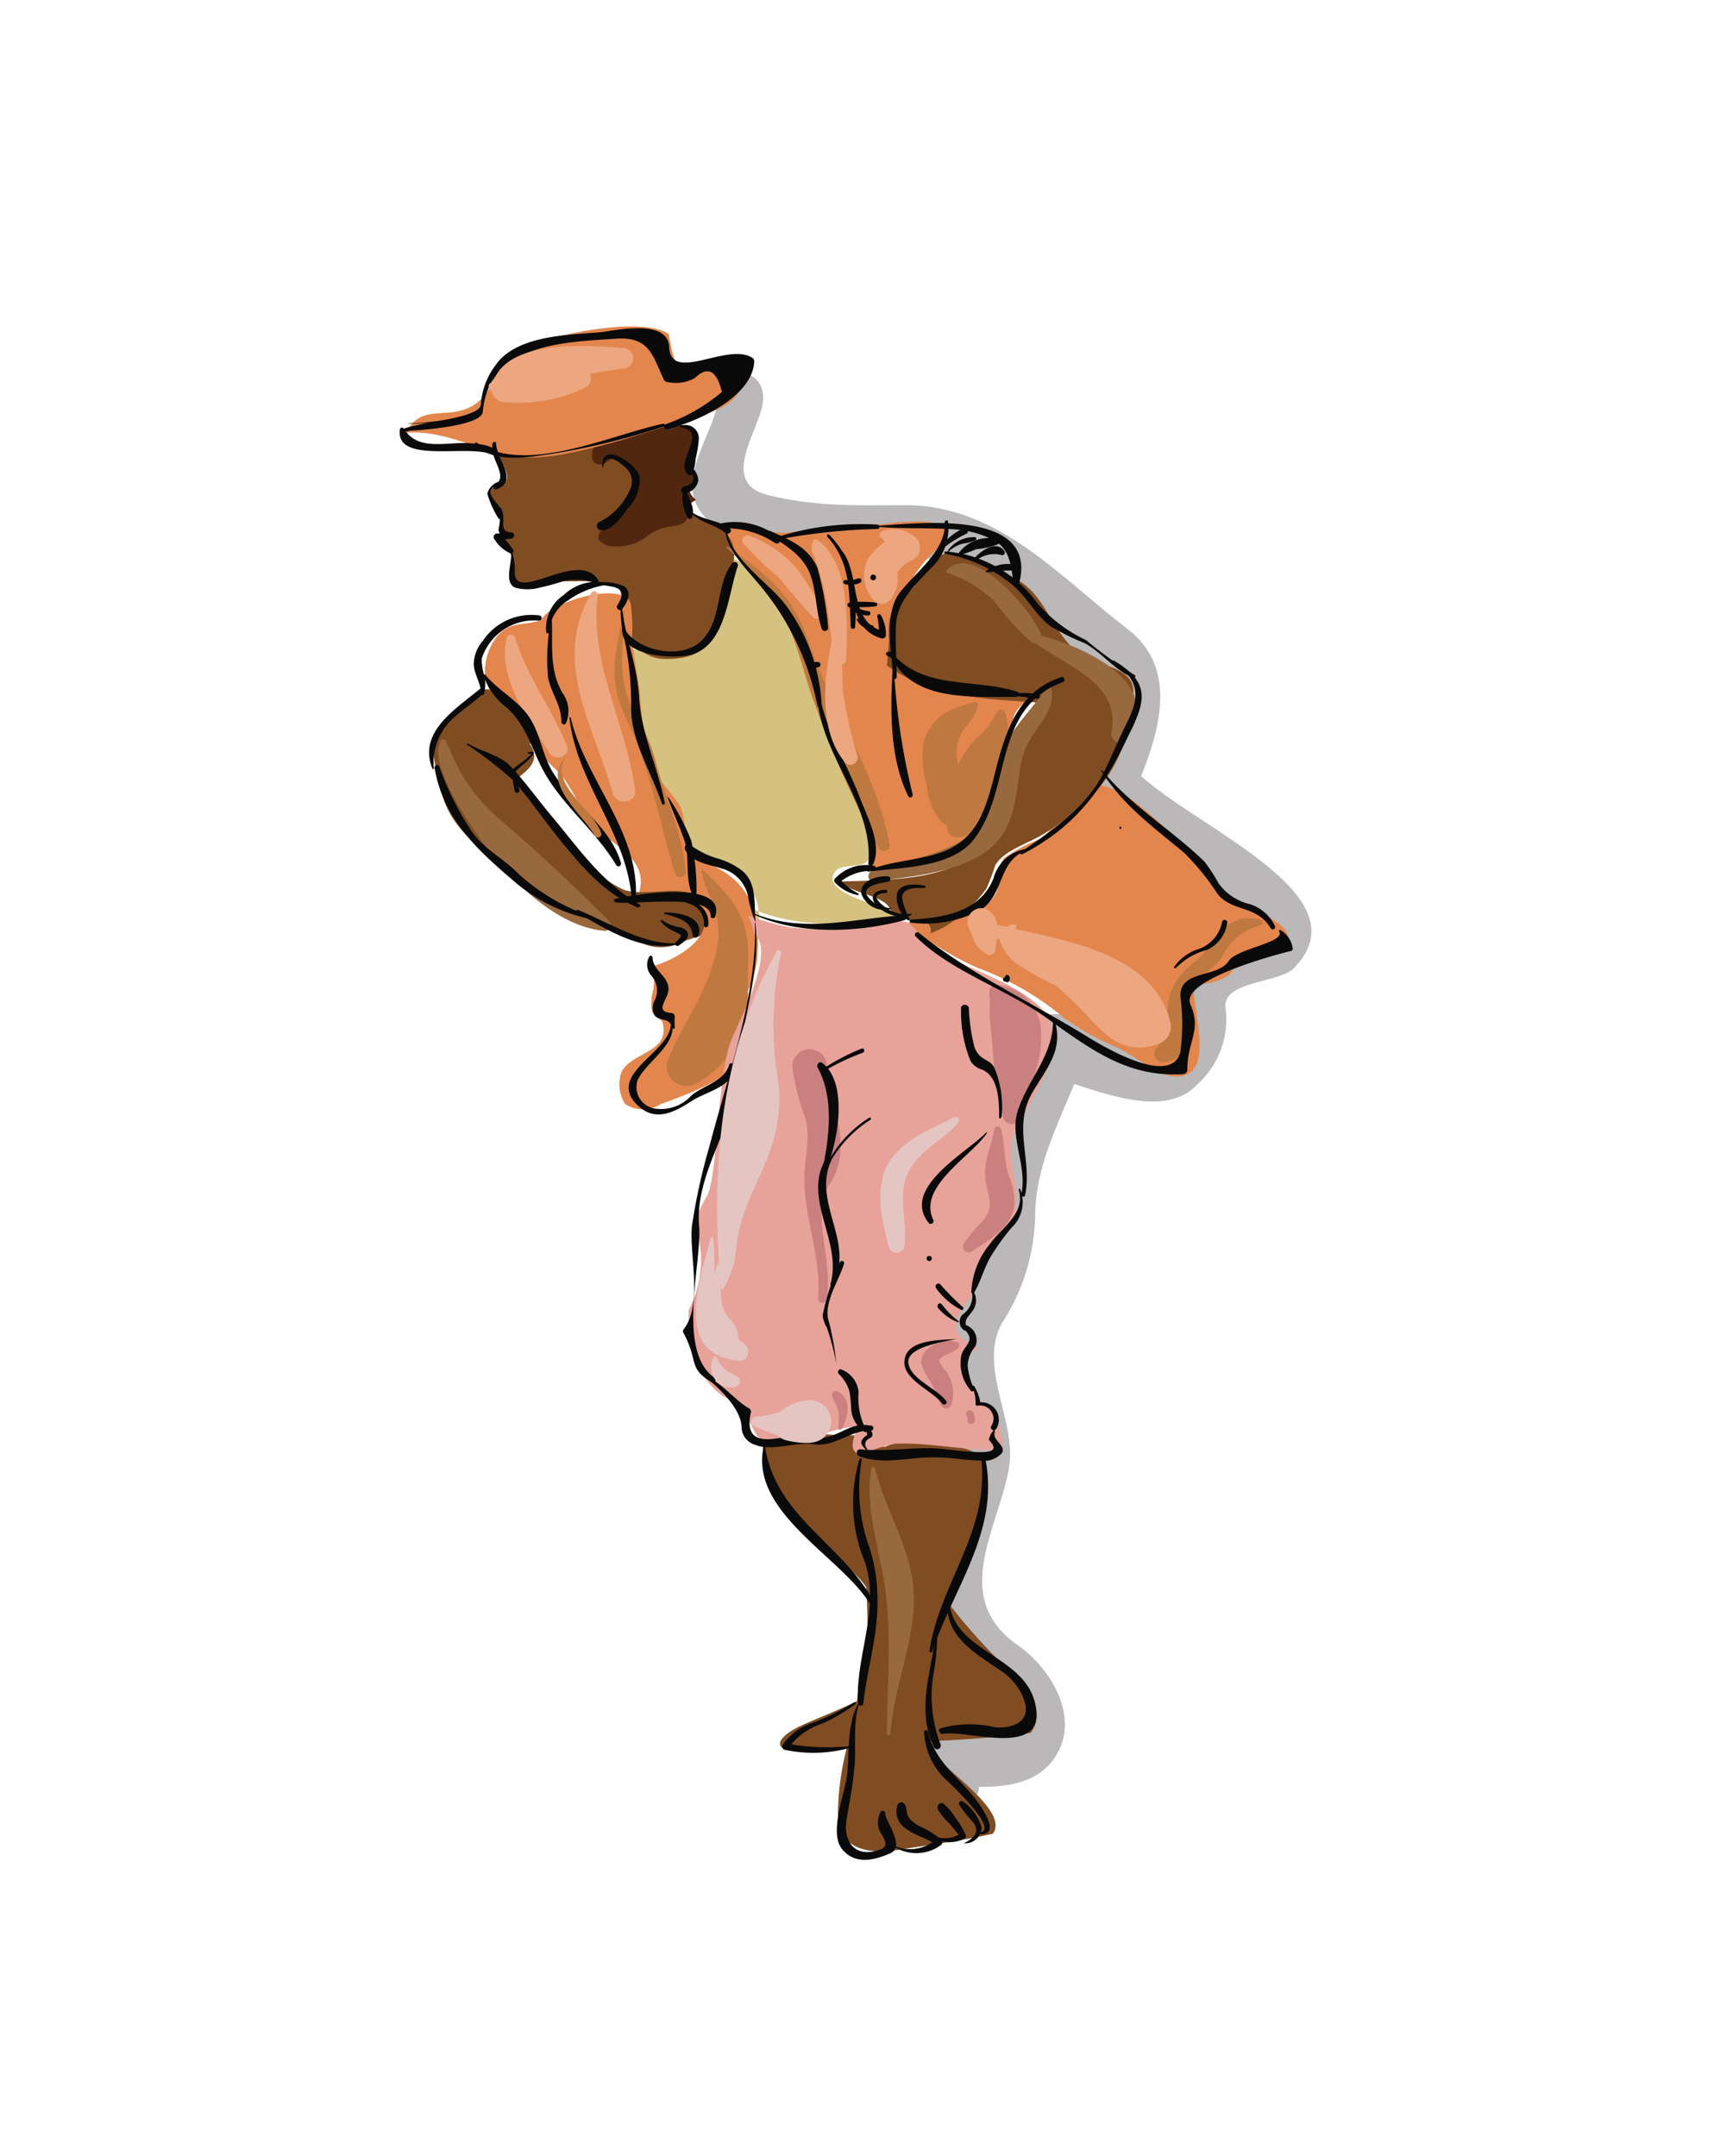 <svg id="principios-2" data-name="principios" xmlns="http://www.w3.org/2000/svg" viewBox="0 0 98.9 124"><defs><style>.cls-1{fill:#bab8b8;}.cls-2{fill:#e3864e;}.cls-3{fill:#804c22;}.cls-4{fill:#d5c280;}.cls-5{fill:#512710;}.cls-6{fill:#bf7940;}.cls-7{fill:#eca780;}.cls-8{fill:#98683f;}.cls-9{fill:#e7a399;}.cls-10{fill:#cb8080;}.cls-11{fill:#0a0a0a;}.cls-12{fill:#e5c5c1;}</style></defs><title>vineta3</title><path class="cls-1" d="M35.92,20.74C36.31,23.09,41,25,41.34,22.89c-0.39,2.46-2.94,5.05-.46,7.19,2.31,2,7.05,2.12,9.91,1.91,4.41-.32,5.44,1.74,8.63,3.95,1.21,0.84,2.54,1.53,3.71,2.44,1.79,1.39,0,5-.57,6.54s1.89,2.49,2.5,1.06c1.32-3.11,3.05-7.28-.23-9.81-3.9-3-7.35-7-12.54-7.12-2.87,0-5.29.12-8.13-.58s-0.53-3.68-.31-5.25c0.46-3.28-5.22-1.18-5.66-3.09-0.34-1.51-2.53-.85-2.29.63h0Z"/><path class="cls-1" d="M61.78,42.42c-0.29,5.06,6.45,7.5,9.69,10.61,1.29,1.24-2.58,1.49-3.62,2.66-0.58.66-.41,1.37-0.37,2.22,0.16,3.17-5.29.7-6.34,0.46a1.85,1.85,0,0,0-2.23,1.27c-0.75,2.27-1.78,4.41-2.69,6.61-1.08,2.59-.14,5.28-1.8,7.89C52,78,55,82.23,53.79,86.36c-1,3.54-2,6.87,1.19,9.65,0.58,0.51,4.75,3.93,1.68,3.52a14,14,0,0,0-2.43.26,1.47,1.47,0,0,0-1.47,1.47,3.3,3.3,0,0,0,.75,2.16c1.09,1.49,3.61.07,2.51-1.47l-0.33-.7-1.47,1.47c2,0,4.67.38,6.14-1.28,2-2.29.2-5.4-1.82-6.82-4-2.78-1.05-6.79-.51-10.33,0.4-2.63-1.83-5.75-.39-8.25a11.67,11.67,0,0,0,1.88-6.19c0.05-3.34,1.87-6.13,2.89-9.24l-2.23,1.27c2.3,0.49,6.6,2.75,8.69.45a5,5,0,0,0,1.59-4.41c-0.15-1.5,3.11-1.41,3.91-2.22,5.08-5.09-10.16-9.55-10.18-13.27a1.21,1.21,0,0,0-2.41,0h0Z"/><path class="cls-2" d="M52.13,53.16a18.67,18.67,0,0,0,4.11,2.51,16.71,16.71,0,0,1,5,2.91,15,15,0,0,0,2.9,1.61c0.82,0.36,2.46,1.61,3.23,1.7,2.75,0.31,1.1-3.93,1.28-5.3a3.3,3.3,0,0,0,2-.52c0.56-.47,0-0.77.62-1.22,0.86-.61,2.65.54,2.82-0.69s-2.26-1.78-3-2.37c-1.83-1.43-1.85-2.34-4.08-4.17-1-.85-3-3-4.66-2.34-1,.42-1.44,2.34-2.62,3a8.59,8.59,0,0,0-2,1.07c-0.46.58-.12,1.49-0.52,2.11-1,1.56-2.88,1-4.38,1.43a2,2,0,0,0-.94.4"/><path class="cls-3" d="M43.86,82.74a7.18,7.18,0,0,0,2,5.11c1.29,1.41,2.93,1.9,4,3.5,0.88,1.32,3.39,3,2,4.69-1.17,1.44-4.12,2.42-5.81,3.2-1.37.64-1.86,1.5,0.1,1.43,1.75-.06,3.48-0.42,5.23-0.51a62.06,62.06,0,0,0,7.88-.51c1.15-1.47-.86-3.18-1.78-4.12a33.41,33.41,0,0,1-4-4.79,18.25,18.25,0,0,1-1.73-3.43,11.41,11.41,0,0,1-.7-2.28A5.19,5.19,0,0,0,51,83.46c-0.47-1-1.7-.92-2.63-0.93-0.72,0-3.52-.37-4.07.3"/><path class="cls-3" d="M50,83.14c0.27,0.63-.4,1.45-0.52,2.11a8.13,8.13,0,0,0,0,2.61,43.83,43.83,0,0,1,.4,6,15.74,15.74,0,0,1-.51,2.93A19.63,19.63,0,0,1,49,99.48a15.66,15.66,0,0,0-.82,5c0.11,1.95,1.91,2.15,3.51,1.89,1.8-.29,3.63-0.52,5.4-0.92,1-1.37-3.12-3.84-3.6-4.89-0.78-1.73-.17-5.66.5-7.32s2.21-3.67,2.31-5.51c0.06-1.11.24-1.92,0.3-3s-0.54-1.32-1.75-1.58c-1.38-.3-3.37-0.57-4.46.38"/><path class="cls-2" d="M54.49,30.18c0.25,0.74-.66,1.42-1.1,1.87a7.44,7.44,0,0,0-1.55,2.55,6.82,6.82,0,0,0-.28,2.62c0.21,1.67,1.62,2,3.12,2.23,1.23,0.17,2.49,0,3.72.14,0.21,0,1,0,1.11.31s-0.28.28-.43,0.37a2.09,2.09,0,0,0-.73.79,5.63,5.63,0,0,0-.26,1.1c-0.19.65-.49,1.18-0.62,1.84A13.91,13.91,0,0,1,57,45.42a5.56,5.56,0,0,1-1.5,2.87,9.21,9.21,0,0,1-2.22.92c-0.67.24-1.39,0.47-2.08,0.67a1.1,1.1,0,0,1-1.05-.05,3.57,3.57,0,0,1,0-1.35,12.55,12.55,0,0,0-1.37-4c-0.58-1.4-.58-2.93-1.07-4.35-0.1-.29-0.28-0.53-0.41-0.81s-0.23-.88-0.44-1.3a21.92,21.92,0,0,0-1.36-2.18,11.51,11.51,0,0,0-1.22-2.21A12.82,12.82,0,0,0,42,31.76c-0.53-.34-1.09-1.13-0.38-1.58A1.57,1.57,0,0,1,43,30.3a6.34,6.34,0,0,0,2.8.28c1.49-.15,3-0.18,4.52-0.38C51,30.1,51.74,30,52.45,30a4.13,4.13,0,0,1,2.25.43"/><path class="cls-4" d="M42.86,52.07c2.6,1.34,6.12,1.19,8.91.78-0.32-.74-4.48-1.31-3.83-2.61,0.34-.69,1.54-0.2,2-0.79,0.82-1-.37-2.43-0.66-3.39s0-1.91-.45-2.81c-0.63-1.14-1.64-1.9-2.09-3.26-0.64-2-.76-4.37-2-6.06a5.76,5.76,0,0,0-2.6-1.79c-0.07,1.4-.11,3-1.13,4.07-1.3,1.38-3.73,1.46-5.39.94-0.23,1.63.56,3.57,1.16,5s1,3.05,1.73,4.51a14.09,14.09,0,0,0,.88,2,4,4,0,0,0,1.83.9,3.38,3.38,0,0,1,2.41,3.59"/><path class="cls-3" d="M28.68,25.85c-0.11.55,0.86,1.5,0.31,1.93a1.75,1.75,0,0,0-.82.36c-0.26.42,0.14,0.72,0.38,1.09,0.43,0.65.06,1.44,0.42,2.1a1.48,1.48,0,0,1,.51,1.16c0,0.38,0,1,.3.94a2.16,2.16,0,0,0,1.5.1,12,12,0,0,1,1.82-.1,6.31,6.31,0,0,1,2.23.27c0.51,0.23.35,0.54,0.39,1A6.66,6.66,0,0,0,36,35.87a2.28,2.28,0,0,0,1.92,2c1,0.1,2.55-.08,2.91-1.18,0.29-.88.79-2.06,1-3,0.25-1.08.81-2.13-.18-3.14a4,4,0,0,0-1.71-.92c-0.61-.2-1.37.32-1.94,0.56-0.43.17-3.54,1.67-3.41,0.31,0-.45,1.16-0.75,1.48-1.16a5.76,5.76,0,0,0,.73-1.7c0.21-.61-0.71-1-1.13-1.24-0.6-.28-0.86,0-1-0.59s-1.73-.21-2.33,0a8.41,8.41,0,0,1-2.75.47,1.23,1.23,0,0,1-.92-0.43c0,0.06,0,.15,0,0.21"/><path class="cls-5" d="M39.4,29.14c0.41,0.88-.19,1.07-0.92,1.15a2.75,2.75,0,0,0-1.38.63,2.9,2.9,0,0,1-2.18.46c-1-.42-0.32-0.93.12-1.27a3.06,3.06,0,0,0,1.49-2.33,1,1,0,0,0-.44-1.11,1.08,1.08,0,0,0-.75-0.3c-0.28,0-.47.3-0.75,0.33-0.84.1-.61-1.12-0.08-1.37A16,16,0,0,1,37,24.79a7.1,7.1,0,0,1,2.25-.35c0.15,0.33.57-.07,0.65,0.27,0.12,0.55-.36,1.68-0.28,2.18a0.7,0.7,0,0,1,.24.83c0,0.11-.26.29-0.26,0.37a1.07,1.07,0,0,0,.42.65"/><path class="cls-2" d="M36.71,51.45c0.68-2-1.34-2.72-2.47-3.88-0.9-.93-1.25-2.18-2.09-3.14a17.83,17.83,0,0,1-1.81-1.94,8.55,8.55,0,0,0-1.23-1.68,3,3,0,0,1-1.23-2,3.46,3.46,0,0,1,.64-2.14c0.77-1,1.65-.66,2.55-1l0.05,0c0.37-1,4.57-2.31,5.14-1a10.26,10.26,0,0,1,.07,2.18c0.13,0.85.27,1.68,0.4,2.53,0.28,1.76,0,3.45,1,5.09,0.4,0.7,1,1.25,1.4,1.92a4.36,4.36,0,0,1,.23,1.89c0.13,1.23,2.23,3.1,0,3.54"/><path class="cls-6" d="M35.85,35.11c-0.45,2.62-1,3.88.23,6.37,1.29,2.65,1.86,5.9,2.73,8.75a0.32,0.32,0,0,0,.62-0.08c-0.15-2.17-1.25-4.36-1.76-6.5a9.61,9.61,0,0,0-1.09-2.45c-1.17-2.11-.76-3.87-0.66-6.07a0,0,0,0,0-.07,0h0Z"/><path class="cls-6" d="M41.8,31.51a19.84,19.84,0,0,1,3,3.47c1,1.57,1.38,3.79,2.06,5.52a58.27,58.27,0,0,0,3.68,8.29,0.33,0.33,0,0,0,.6-0.25c-0.7-4-3.35-7.8-4.67-11.69-0.91-2.68-2.4-3.83-4.62-5.41,0,0-.1,0-0.06.08h0Z"/><path class="cls-7" d="M34,34.09c-2.31,4,.15,7.63,1.24,11.54,0.19,0.69,1.38.58,1.28-.17-0.5-3.85-2.65-7.31-2.15-11.26,0-.21-0.28-0.26-0.37-0.1h0Z"/><path class="cls-7" d="M29.49,37l0.09-.17a0.23,0.23,0,1,0-.42-0.18c-0.65,2.26,1.33,4.9,2.45,6.67,0.31,0.48,1.2.17,1-.41-0.88-2.16-2.31-4-3-6.27l-0.33.26L29.46,37a0,0,0,0,0,0,0h0Z"/><path class="cls-7" d="M42.71,31.22a17.79,17.79,0,0,0,2,1.92c0.68,0.78,1.32,1.58,2,2.31A0.38,0.38,0,0,0,47.32,35c-0.56-.82-1-1.71-1.64-2.46a6.83,6.83,0,0,0-2.55-1.72,0.3,0.3,0,0,0-.41.41h0Z"/><path class="cls-7" d="M46.72,31.2a0.76,0.76,0,0,0,.06.7A16.29,16.29,0,0,1,47.4,34c0.29,1.32.36,2.69,0.62,4,0.07,0.37.63,0.27,0.64-.09,0.06-2,.24-5.49-1.66-6.87a0.19,0.19,0,0,0-.28.11h0Z"/><path class="cls-7" d="M50.7,30.93c0.25,0.34.55,0.64,0.78,1L52,30.73A3.31,3.31,0,0,0,50,32a2.08,2.08,0,0,0,.26,2.54,0.65,0.65,0,0,0,1-.13,3.8,3.8,0,0,0,.34-0.75,3.79,3.79,0,0,0,0-.75,2,2,0,0,1,.91-0.72,0.81,0.81,0,0,0,0-1.39,1.85,1.85,0,0,0-1.79-.25,0.26,0.26,0,0,0-.09.36h0Z"/><path class="cls-3" d="M39.52,51.3c-1.13-.22-2.49.19-3.59-0.11a6.61,6.61,0,0,1-2.47-1.92c-1.41-1.39-2.37-3.11-3.71-4.52,0.75-.57,1.32-1.08.7-2l0.36,0.12a10.42,10.42,0,0,0-1.58-2.39c-1.19-1.21-1.36-1-2.45-.08-1.82,1.53-2.17,1.76-1.61,4.36,0,0.15.07,0.3,0.1,0.44a0.52,0.52,0,0,1,.1.22c0.52,2.66,3.25,4,5.11,5.52a15.75,15.75,0,0,0,2,1.55c0.68,0.26,1.36.5,2.05,0.69a4.17,4.17,0,0,1,1.45.62,2.53,2.53,0,0,1,.49.18,2.62,2.62,0,0,0,2.71.21c0.62-.3,1.69-0.36,2-1.06C41.65,51.85,40.35,51.46,39.52,51.3Z"/><path class="cls-3" d="M64.4,38.6c-0.74-.43-1.6-0.47-2.3-1-1.62-1.15-1.92-3.34-3.64-4.28-1.26-.69-3.27-2.13-4.65-1.25a10.56,10.56,0,0,0-1.25,1.66c-1,1.05-1.58,1.18-1.44,3.06L51,38.28c2.57,1.81,5.54,1.91,8.56,2.11a11.28,11.28,0,0,0-1.74,3.66,33.5,33.5,0,0,1-.76,3.64c-1.1,3-5.81,2.91-8.75,3l0,0c0.73,0.64,1.59.66,2.38,1.11a1.19,1.19,0,0,1,.56.59c0.22,0.48,1.34.57,1.76,0.58a0.52,0.52,0,0,1,.48.7,5.16,5.16,0,0,0,1.89-1.18,6.07,6.07,0,0,0,1.33-1.38,12.07,12.07,0,0,0,.52-1.36c0.51-.85,1.83-1.22,2.74-1.77a14.75,14.75,0,0,0,2.49-1.88,8.42,8.42,0,0,0,2.61-5.43C65.24,39.6,65.26,39.1,64.4,38.6Z"/><path class="cls-8" d="M25.67,42.62a0.23,0.23,0,0,0-.19-0.11,0.16,0.16,0,0,0-.14.08c-0.65,1.26,1.15,4,1.78,4.94,1.59,2.45,4.58,5.74,7.65,6A0.34,0.34,0,0,0,35,52.94c-2-2-4.12-4-6.27-5.82a10.61,10.61,0,0,1-2.32-2.84c-0.18-.32-0.73-1.62-0.77-1.62a0,0,0,0,0,0,0h0Z"/><path class="cls-8" d="M54.48,32.94a7.29,7.29,0,0,1,2.71,1.65,15,15,0,0,0,2.13,2.35,0.38,0.38,0,0,0,.55-0.43c-0.44-1.29-3.88-5.4-5.43-3.72a0.09,0.09,0,0,0,0,.15h0Z"/><path class="cls-8" d="M59.06,36.61c1.84,1.63,5.46,2.47,4.84,5.51-0.08.4,0.45,0.83,0.76,0.44,2.7-3.39-3-5.69-5.47-6.16a0.13,0.13,0,0,0-.12.21h0Z"/><path class="cls-8" d="M50.1,84.41c-0.34,2.17.31,4.15,0.69,6.28,0.54,3,.22,5.94.21,9a0.1,0.1,0,0,0,.2,0c0.2-2.78,1.46-5.38,1.34-8.13-0.1-2.41-1.65-4.76-2.22-7.09a0.11,0.11,0,0,0-.22,0h0Z"/><path class="cls-8" d="M60.2,39.49c-0.68,1.1-1.61,1.93-2.24,3.07a12.17,12.17,0,0,0-1,3.59c-0.57,2.82-4.61,3.18-6.81,3.92-0.32.11-.28,0.67,0.08,0.62,2.26-.3,6-0.54,7.41-2.69,0.89-1.38.77-2.89,1.15-4.44s2-2.53,1.66-4a0.13,0.13,0,0,0-.23,0h0Z"/><path class="cls-2" d="M41.93,61.38C42.14,62,38.66,63.25,38,63.49a1.88,1.88,0,0,1-2.05,0,2.09,2.09,0,0,1-.2-1.88c0.68-1.16,2.77-1.08,2.35-2.8-0.05-.22-0.5-0.36-0.61-0.65a2.85,2.85,0,0,1,0-.94,3,3,0,0,0,0-1.65c1-.25,2.81-1.18,3-2.32,0.14-.79-0.35-1.2-0.53-1.88a16.84,16.84,0,0,1-.38-2.1c2.65,0.74,4,2.08,4,4.92a6,6,0,0,1-1,3.54C42,59,42.51,60,42.35,61.38"/><path class="cls-6" d="M56,40.38c-1.42.37-2.5,0.87-2.91,2.38a5.93,5.93,0,0,0,.21,2.46,3.44,3.44,0,0,0,.85,2.06,0.53,0.53,0,0,0,.75,0c0.89-1.06.31-2.27,0.16-3.51a2.39,2.39,0,0,1,.42-1.92,3,3,0,0,0,.75-1.26A0.18,0.18,0,0,0,56,40.38h0Z"/><path class="cls-6" d="M72.52,52.89c-2.12-.47-2.4,1.12-3.71,2.34a4.16,4.16,0,0,0-1.53,1.91c-0.31,1,.07,2.28-0.77,3.09a0.52,0.52,0,0,0,.5.86c2.14-.49.83-2.71,1.45-4.12,0.31-.71,1.31-1.22,1.77-1.88a3.52,3.52,0,0,1,2.28-1.9,0.15,0.15,0,0,0,0-.29h0Z"/><path class="cls-6" d="M57.27,41a3.7,3.7,0,0,1-1.15,1.46A6.1,6.1,0,0,0,55,44.17a5.91,5.91,0,0,0-.54,3.46c0.11,0.71,1,.63,1.36.18a12.78,12.78,0,0,0,1.78-4,4,4,0,0,0,.2-2.86,0.28,0.28,0,0,0-.51.07h0Z"/><path class="cls-6" d="M40.33,50.08a6.18,6.18,0,0,0,.52,1.52A4.91,4.91,0,0,1,41,55.37c-0.48,1.92-1.93,3.79-2.63,5.68A1.13,1.13,0,0,0,40,62.32a5.72,5.72,0,0,0,2.63-2.88c0.61-1.34.3-2.39,0.38-3.79,0.15-2.79-.67-3.79-2.59-5.63a0.06,0.06,0,0,0-.1.06h0Z"/><path class="cls-2" d="M23.12,24.9c1.89-.21,3.62.59,5.18,1.08,2.11,0.65,4,.21,6.09-0.31,1.87-.46,3.7-1.13,5.54-1.66,2-.59,3-1.08,2.83-3.37-2.48-.51-3.75,2.57-4.3-1.43-1.63-1.08-6.84.08-8.55,0.82s-1.19,2-2.32,3c-1.69,1.49-3.52-.29-4.48,2.36"/><path class="cls-9" d="M60.37,58.68c-0.75-1.59-3.79-2.65-5.24-3.36a9.6,9.6,0,0,1-1.54-.79,17.78,17.78,0,0,0-1.31-1.45c-0.88-.39-2.7.37-3.7,0.36a22.3,22.3,0,0,1-3.22-.12A21.49,21.49,0,0,1,43,52.66a2.73,2.73,0,0,1,.35,1.05c1.36,0.94-1.05,5.4-1.33,6.17-0.79,2.17-.75,7.86-1.39,8.93a6,6,0,0,0-.76,1.95,0.53,0.53,0,0,1,.28.33,6.15,6.15,0,0,1-.56,4.26A9.67,9.67,0,0,0,40,78.1a4.12,4.12,0,0,0,1.59,2.2,5.81,5.81,0,0,1,1.25.83,9.07,9.07,0,0,0,.69,1.44c1.38,1.26,4.18-.63,5.73-0.49-0.07.49-.56,1.31,0.14,1.54,0.11,0,1.73-.59,2.14-0.6,2-.08,4,0.44,6.06.34a3.21,3.21,0,0,0-.91-2.52A1.77,1.77,0,0,1,56,79.72l0,0a2,2,0,0,1-.63-1.25,0.81,0.81,0,0,1,.84-0.85h0.06c-0.34-.48-1.12-0.45-1.27-1.24s0.74-1.53,1-2.17A6.89,6.89,0,0,1,57,71.8c0.68-.87,1.34-1.23,1.43-2.38,0.16-2-.91-3.12.21-5C59.51,63,61.19,60.43,60.37,58.68Z"/><path class="cls-10" d="M56.87,57.1c0.09,0.5,0,1.05.05,1.57s0.15,1.31.18,2a23.61,23.61,0,0,0,.57,3.56,0.51,0.51,0,0,0,1,0c0.42-1.59,1.3-3.08,1.19-4.76a2.76,2.76,0,0,0-2.45-2.83,0.42,0.42,0,0,0-.51.51h0Z"/><path class="cls-10" d="M57.18,64.9C57,66,56.49,66.83,56.69,68c0.17,0.92.52,1.47-.28,2.32a8.26,8.26,0,0,0-1,1.21,0.33,0.33,0,0,0,.45.45c1-.67,2.21-1.32,2.46-2.58A3.59,3.59,0,0,0,58,67.6c-0.28-.85-0.21-1.83-0.45-2.7a0.19,0.19,0,0,0-.36,0h0Z"/><path class="cls-10" d="M55,77.18c-0.72-.28-2.22.33-2,1.29a3.46,3.46,0,0,0,.48.95c0.27,0.45.4,1,.66,1.43a0.32,0.32,0,0,0,.54,0,2.15,2.15,0,0,0-.47-2.21A1.6,1.6,0,0,1,54,78.22c0.21-.37.86-0.39,1.13-0.75a0.2,0.2,0,0,0-.12-0.3h0Z"/><path class="cls-10" d="M46.86,68a16.12,16.12,0,0,0,.64-7,1,1,0,0,0-1.94.26,11.46,11.46,0,0,0,.69,2.87c0.42,1.19,0,2.45,0,3.66,0,2.35,1,4.5.78,6.88a0.25,0.25,0,0,0,.49.07c0.46-2-.94-5,0.14-6.57,1.5-2.19.07-4.62-.11-6.91l-1.94.26a5.07,5.07,0,0,0,.79,1.65c1,1.56.63,3.08,0.39,4.78,0,0.06.08,0.09,0.1,0h0Z"/><path class="cls-11" d="M54.3,31.84a8.3,8.3,0,0,1,3.93,1.81c0.82,0.69,1.29,1.67,2.13,2.33a12.85,12.85,0,0,0,2,1c1,0.55,1.68,1.5,2.77,2,0.12,0.05.22-.12,0.1-0.17a23.32,23.32,0,0,1-2.78-2,8.44,8.44,0,0,1-2.79-2.1,7.2,7.2,0,0,0-5.3-3,0.06,0.06,0,0,0,0,.12h0Z"/><path class="cls-11" d="M64,38c1.5,1.14,1.58,2,.8,3.55-0.45.9-.82,1.82-1.26,2.72-1,2.12-3,3.46-4.85,4.73a0.08,0.08,0,0,0,.08.13c3.12-1.6,4.7-3.84,6.16-6.92,1-2,1.17-3-.92-4.25a0,0,0,0,0,0,0h0Z"/><path class="cls-11" d="M59,48.82a2.29,2.29,0,0,0-1.87,1.68c-0.77,1.95-2.86,2.27-4.74,2.38a0.09,0.09,0,0,0,0,.18,6.7,6.7,0,0,0,4-.74c1.37-.86,1-2.9,2.67-3.42a0,0,0,0,0,0-.07h0Z"/><path class="cls-11" d="M52.31,52.86a4.24,4.24,0,0,1-.44-1.22c0-.63.86-0.59,1.28-0.57,0.08,0,.11-0.14,0-0.15-0.48-.06-1.32-0.17-1.56.41a1.62,1.62,0,0,0,.61,1.58,0.05,0.05,0,0,0,.08,0h0Z"/><path class="cls-11" d="M52.34,52.55a1.9,1.9,0,0,1-1.44-.39,1.57,1.57,0,0,1-.45-0.43c-0.2-.31.28-0.37,0.48-0.38a0.09,0.09,0,0,0,0-.18c-0.52,0-1,.29-0.59.82a2,2,0,0,0,2,.66,0.06,0.06,0,0,0,0-.12h0Z"/><path class="cls-11" d="M51.2,52.22a1.69,1.69,0,0,1-1.37-.76c-0.2-.58.9-0.68,1.22-0.76a0.15,0.15,0,0,0,0-.3c-0.57-.06-1.64.24-1.52,1a1.4,1.4,0,0,0,1.7.87s0.06-.07,0-0.07h0Z"/><path class="cls-11" d="M49.42,51.41a3.51,3.51,0,0,1-1.15-.88v0.22a2.84,2.84,0,0,1,1.95-.67,0.15,0.15,0,0,0,0-.3,2.42,2.42,0,0,0-2.21.75,0.16,0.16,0,0,0,0,.22,2.49,2.49,0,0,0,1.35.73,0,0,0,0,0,0-.07h0Z"/><path class="cls-11" d="M49.86,50.13c1.92-.26,5-0.19,6.24-2,2.08-2.88,1-7.41,5-8.9,0.18-.07.11-0.35-0.08-0.29-2.53.84-3.22,3.17-3.82,5.55-0.48,1.92-1,3.76-3,4.5-1.4.51-2.91,0.49-4.29,1.07a0,0,0,0,0,0,0h0Z"/><path class="cls-11" d="M51.14,37.52c1.15,2.89,4.72,2.52,7.29,2.56a0.16,0.16,0,0,0,0-.32C56,39,53,39.69,51.23,37.47a0.05,0.05,0,0,0-.08,0h0Z"/><path class="cls-11" d="M59.6,40.3a0,0,0,0,0,0-.05,0,0,0,0,0,0,.05h0Z"/><path class="cls-11" d="M57.9,40c0.6,0,1.19.12,1.79,0.18a0.14,0.14,0,0,0,0-.27,7.31,7.31,0,0,0-1.82,0,0,0,0,0,0,0,.1h0Z"/><path class="cls-11" d="M54.32,30c0.14,1.62-1.69,2.91-2.59,4.09s-0.48,3.35-.37,4.85a0.1,0.1,0,0,0,.2,0c0-.94-0.08-1.88-0.05-2.83,0-1.48,1.05-2.4,2-3.42a3.12,3.12,0,0,0,1-2.71,0.09,0.09,0,0,0-.17,0h0Z"/><path class="cls-11" d="M41.36,30.4a5,5,0,0,1,3.21.83,0.19,0.19,0,0,0,.23-0.3,4,4,0,0,0-3.44-.81c-0.17,0-.18.28,0,0.28h0Z"/><path class="cls-11" d="M44.87,31a34.69,34.69,0,0,1,5.61-.58,0.13,0.13,0,0,0,0-.25,15.75,15.75,0,0,0-5.65.67,0.09,0.09,0,0,0,0,.17h0Z"/><path class="cls-11" d="M50.39,30.29c1.44,0.13,2.88.05,4.32,0.14a5.78,5.78,0,0,1,2.42.63c1,0.54,1,1.56,1.16,2.55,0,0.15.25,0.13,0.29,0,1.24-4.46-6-3.48-8.19-3.37a0,0,0,0,0,0,.05h0Z"/><path class="cls-11" d="M41.7,30.17c-0.1,1.22,1,2.3,1.72,3.17A15.42,15.42,0,0,1,47,40.58c0,0.14.24,0.1,0.25,0a10.63,10.63,0,0,0-2-5.69c-1-1.41-3.47-2.83-3.48-4.68a0,0,0,0,0,0,0h0Z"/><path class="cls-11" d="M47,39.65c-0.1,3.52,3.25,6.43,2.93,10,0,0.18.24,0.18,0.3,0,0.47-1.16-.36-2.66-0.77-3.74-0.75-2-2.16-4.23-2.38-6.31a0,0,0,0,0-.08,0h0Z"/><path class="cls-11" d="M51.33,38.4c-0.14,2.4-.19,5.18.9,7.4a0.14,0.14,0,0,0,.25-0.11,38.35,38.35,0,0,1-1.08-7.29,0,0,0,0,0-.08,0h0Z"/><path class="cls-11" d="M28.3,25.52a2.41,2.41,0,0,0,.24,1.09c0.18,0.47.45,1-.12,1.29a0.14,0.14,0,0,0,.11.25c1.35-.51,0-1.76,0-2.64a0.1,0.1,0,0,0-.2,0h0Z"/><path class="cls-11" d="M28.93,27.65a1,1,0,0,0-.91.74,5.67,5.67,0,0,0,.61,1.37,0.13,0.13,0,0,0,.25,0,1.25,1.25,0,0,0-.36-0.87,1.81,1.81,0,0,1-.31-0.49c-0.13-.37.49-0.61,0.73-0.68,0,0,0,0,0,0h0Z"/><path class="cls-11" d="M28.73,29.2a3.88,3.88,0,0,1-.07,1.28,0.65,0.65,0,0,0,.72.5V30.62c-0.27,0-.53.06-0.8,0.06a0.2,0.2,0,0,0-.14.34,2,2,0,0,0,.91.8,0.14,0.14,0,0,0,.16-0.2,3.91,3.91,0,0,0-.78-0.88l-0.14.34c0.27,0,.53-0.09.8-0.12a0.17,0.17,0,0,0,0-.35c-0.52,0-.46-0.38-0.45-0.77a1.21,1.21,0,0,0-.16-0.67,0,0,0,0,0,0,0h0Z"/><path class="cls-11" d="M29.36,31.61c0.18,0.59-.45,1.85.25,2.18a2.7,2.7,0,0,0,1.43,0,13.33,13.33,0,0,0,1.41-.39,3.68,3.68,0,0,1,1.81.13,0.13,0.13,0,0,0,.14-0.18c-0.76-1.14-2.49-.26-3.47,0-0.6.18-1.34,0.34-1.33-.43a3.9,3.9,0,0,0-.2-1.34,0,0,0,0,0,0,0h0Z"/><path class="cls-11" d="M39.12,24.58c1.66,0.21-.33,1.94.41,2.68a0.18,0.18,0,0,0,.28,0A3.3,3.3,0,0,0,40,26.37a7.07,7.07,0,0,0,.18-1.09,0.77,0.77,0,0,0-1.07-.78s0,0.07,0,.07h0Z"/><path class="cls-11" d="M39.45,26.81a1.28,1.28,0,0,1,.39.59c0.12,0.39-.3.54-0.58,0.63a0.18,0.18,0,0,0,.09.34,0.9,0.9,0,0,0,.8-0.74,1,1,0,0,0-.64-0.9,0.05,0.05,0,0,0-.06.08h0Z"/><path class="cls-11" d="M39.36,27.92a2.25,2.25,0,0,0,.14,1.76,0.16,0.16,0,0,0,.32,0c0.15-.67-0.37-1.11-0.39-1.74a0,0,0,0,0-.07,0h0Z"/><path class="cls-11" d="M39.72,29.48c0.57,0.61,1.41.67,2,1.17,0.18,0.14.43-.11,0.25-0.25-0.68-.53-1.58-0.46-2.25-1,0,0-.07,0,0,0.06h0Z"/><path class="cls-11" d="M34.68,26.87c0.12-.82.77-0.46,1.16-0.08A1.07,1.07,0,0,1,36.29,28a3.78,3.78,0,0,1-1.79,2,0.25,0.25,0,0,0,.07.49c0.64,0.05,1.2-.82,1.52-1.25a2.37,2.37,0,0,0,.69-1.85c-0.25-.79-2.21-2.07-2.15-0.54,0,0,0,0,0,0h0Z"/><path class="cls-11" d="M34.68,33.48a2.74,2.74,0,0,0-2.27.74,2.28,2.28,0,0,0-1,2.14,0.09,0.09,0,0,0,.17,0,2.26,2.26,0,0,1,1.08-1.83,5.05,5.05,0,0,1,2-.86,0.09,0.09,0,0,0,0-.17h0Z"/><path class="cls-11" d="M34.12,33.61a6.27,6.27,0,0,1,1.18.15c0.66,0.17.47,0.6,0.19,1.06-0.1.17,0.15,0.37,0.28,0.21,0.28-.35.62-1,0.09-1.33a3.06,3.06,0,0,0-1.73-.17,0,0,0,0,0,0,.08h0Z"/><path class="cls-11" d="M31.68,35.62a12.15,12.15,0,0,0-.17,3.32c0.17,0.93.77,1.57,0.77,2.58,0,0.13.2,0.2,0.26,0.07a1.76,1.76,0,0,0-.21-1.76c-0.76-1.35-.54-2.72-0.6-4.21a0,0,0,0,0,0,0h0Z"/><path class="cls-11" d="M32.74,41.26c0.42,3.84,3.39,6.7,3.6,10.64a0.1,0.1,0,0,0,.2,0c0.37-3.94-2.89-7-3.73-10.65,0,0-.08,0-0.07,0h0Z"/><path class="cls-11" d="M35.69,34.73a7,7,0,0,0,.21,2,18.35,18.35,0,0,1,.39,4c0,1.88,1.18,3.73,1.77,5.48a0.09,0.09,0,0,0,.17,0c-0.4-2.09-1.36-4-1.48-6.11-0.1-1.87-.83-3.47-1-5.31a0,0,0,0,0-.08,0h0Z"/><path class="cls-11" d="M38.38,45.82c0.3,0.88.72,1.72,1,2.6s0,2,.41,3a0.14,0.14,0,0,0,.26-0.07,13.29,13.29,0,0,0-.3-3,12.6,12.6,0,0,0-1.33-2.52,0,0,0,0,0,0,0h0Z"/><path class="cls-11" d="M63.32,44.32c1.25,2,3,3.24,4.78,4.73A14.17,14.17,0,0,1,70,51.39c0.83,1.07,2.28.64,3.07,2a0.14,0.14,0,0,0,.24-0.14A2.42,2.42,0,0,0,71.89,52a3.09,3.09,0,0,1-1.82-1.2,9.62,9.62,0,0,0-.81-1.25c-1.89-1.84-4.22-3.2-5.88-5.25a0,0,0,0,0-.06,0h0Z"/><path class="cls-11" d="M73.52,53.52c0.54,0.67-2.38,1-2.87,1.74-0.66,1-2.78.49-2.78,2a12.34,12.34,0,0,1,0,3.25c-0.57,2.08-4.73-.51-5.52-1-3-1.84-6.79-3.64-9.5-5.86a0.14,0.14,0,0,0-.2.2c2,2,5.16,3,7.49,4.66,2.53,1.8,4.67,3.46,7.89,3.26a0.25,0.25,0,0,0,.24-0.24c0-1.69.84-2.25,0.18-3.77s5.81-3.08,5.75-3.07a0.13,0.13,0,0,0,.13-0.16,1.45,1.45,0,0,0-.73-1.06,0,0,0,0,0,0,0h0Z"/><path class="cls-11" d="M60.55,58.69c0,2-1.38,3.29-2,5.1-0.56,1.54.55,3.28,0.17,4.89,0,0.14.19,0.2,0.22,0.06,0.43-2.07-.73-3.92.42-5.91,0.83-1.43,1.79-2.41,1.29-4.14a0,0,0,0,0,0,0h0Z"/><path class="cls-11" d="M58.58,68.45c0.4,1.34-1,2.15-1.67,3.1a4.65,4.65,0,0,0-1.06,2.79,0.09,0.09,0,0,0,.16,0c0.37-.63.55-1.34,0.91-2a13.36,13.36,0,0,1,1.25-1.75,2,2,0,0,0,.48-2.23,0,0,0,0,0-.07,0h0Z"/><path class="cls-11" d="M55.88,74.26a1.29,1.29,0,0,1-.54,1.34,0.6,0.6,0,0,0,.08.89,0.11,0.11,0,0,0,.17-0.13,0.58,0.58,0,0,1,0-.54c0.11-.17.25-0.31,0.36-0.48a1,1,0,0,0,0-1.12,0.05,0.05,0,0,0-.09,0h0Z"/><path class="cls-11" d="M55.39,76.39c0.85,0.78-.07.94-0.14,1.7A2.41,2.41,0,0,0,55.85,80,0.11,0.11,0,0,0,56,79.85a3.85,3.85,0,0,1-.36-1.34,1.77,1.77,0,0,1,.44-1.08,0.92,0.92,0,0,0-.57-1.24,0.13,0.13,0,0,0-.15.2h0Z"/><path class="cls-11" d="M55.89,79.71a2.36,2.36,0,0,1,.21,1,0.1,0.1,0,0,0,.1.13A0.76,0.76,0,0,1,57,82a0.16,0.16,0,0,0,.28.17,1,1,0,0,0-1-1.52l0.1,0.1A2.51,2.51,0,0,0,56,79.69a0,0,0,0,0-.07,0h0Z"/><path class="cls-11" d="M57.13,82.26a1.1,1.1,0,0,0-.25.45,0.12,0.12,0,0,0,0,.12c0.71,0.73-.27.68-0.78,0.67s-1.14-.09-1.7-0.16c-1.65-.2-3.28.17-4.94,0-0.24,0-.25.32-0.05,0.4,1.44,0.54,3,0,4.52.07,0.81,0,1.6.17,2.42,0.18a1.4,1.4,0,0,0,1.26-.43c0.27-.46-0.61-0.72-0.4-1.25,0-.07-0.08-0.1-0.11,0h0Z"/><path class="cls-11" d="M49.88,83.34c-0.26-.32-0.11-0.53.21-0.68a0.23,0.23,0,0,0,.08-0.18,0.79,0.79,0,0,0-.21-0.4,0.11,0.11,0,0,0-.22.06c0,0.08.2,0.33,0.09,0.4a0.9,0.9,0,0,0-.27.27c-0.14.22,0.13,0.45,0.26,0.58a0,0,0,0,0,.05-0.05h0Z"/><path class="cls-11" d="M49.82,82.26a3.93,3.93,0,0,1-.45-2.2,1.55,1.55,0,0,0-1-1.31c-0.15-.06-0.23.15-0.15,0.25a2.3,2.3,0,0,1,.62,1,6.94,6.94,0,0,1,.1,1,1.69,1.69,0,0,0,.78,1.34,0.06,0.06,0,0,0,.09-0.09h0Z"/><path class="cls-11" d="M48.08,78.35A15.4,15.4,0,0,0,47.66,76c-0.35-1.07.59-2.34,0.88-3.36a0.13,0.13,0,0,0-.24-0.07,14.5,14.5,0,0,0-1,3.07,1.7,1.7,0,0,0,.24.69,14.41,14.41,0,0,1,.53,2,0,0,0,0,0,0,0h0Z"/><path class="cls-11" d="M47.85,73.92c1.37-2.39-1.12-4.7-.09-7.1a0.16,0.16,0,0,0-.28-0.17c-1.37,2.3,1,4.78.26,7.22a0.06,0.06,0,0,0,.11,0h0Z"/><path class="cls-11" d="M47.31,67.75a6.78,6.78,0,0,1,2.75-3.36A0.08,0.08,0,0,0,50,64.26a6.89,6.89,0,0,0-2.79,3.43c0,0.07.08,0.14,0.11,0.06h0Z"/><path class="cls-11" d="M43.23,52.53c2.56,1.25,6,1.12,8.72.4a0.15,0.15,0,0,0,0-.3c-3,.2-5.74,1.08-8.67-0.13a0,0,0,0,0,0,0h0Z"/><path class="cls-11" d="M43.4,53.06c0.19,4-1.61,9-2.61,12.87a33.46,33.46,0,0,0-1,4.56c-0.18,1.52.64,4.54-.48,5.95a0.19,0.19,0,0,0,0,.23c0.87,1.61.23,2,1.61,2.81a0.15,0.15,0,0,0,.15-0.26c-2.19-1.54-.7-6.63-0.87-8.72-0.26-3.07,2.11-5.83,2.23-8.76s1.35-5.63,1-8.67c0,0,0,0,0,0h0Z"/><path class="cls-11" d="M40.79,79.38c0.71,0.58,1.86,1.74,1.85,2.72a1.09,1.09,0,0,0,.83,1c0.9,0.36,2.32-.19,3.25-0.05,1.33,0.19,2.13-.82,3.4-0.79a0.14,0.14,0,0,0,0-.27c-1.22-.24-1.69.55-2.89,0.71-0.6.08-1.2-.19-1.81-0.1-1,.14-2.66.64-2.26-1.31A0.24,0.24,0,0,0,43.09,81c-0.83-.48-1.39-1.27-2.24-1.72,0,0-.11,0-0.06.08h0Z"/><path class="cls-11" d="M55,77c-0.77.06-2.63,0-2.94,1-0.42,1.25,1.51,1.9,2.11,2.71,0.1,0.14.35,0,.24-0.14-0.54-.73-2.07-1.26-2.18-2.2S54.4,77.14,55,77a0,0,0,0,0,0,0h0Z"/><path class="cls-11" d="M55.15,76a5.3,5.3,0,0,1-1-1c-0.12-.15-0.33.06-0.21,0.21a2.6,2.6,0,0,0,1.17.83s0.06,0,0-.07h0Z"/><path class="cls-11" d="M55.37,75.17a14.6,14.6,0,0,1-1.29-1.3c-0.12-.15-0.36,0-0.26.2a4.06,4.06,0,0,0,1.44,1.25,0.09,0.09,0,0,0,.11-0.14h0Z"/><path class="cls-11" d="M47.55,67.12c0.63-1.5,1.24-4.85-.28-6-0.16-.12-0.34.11-0.26,0.26,0.93,1.69.69,3.86,0.32,5.69a0.11,0.11,0,0,0,.22.06h0Z"/><path class="cls-11" d="M47.48,61.54a12.91,12.91,0,0,1,2.13-1c0.15-.06.08-0.3-0.07-0.24a13.21,13.21,0,0,0-2.16,1.12,0.09,0.09,0,0,0,.09.15h0Z"/><path class="cls-11" d="M35.35,51.88c0.93,0.2,5.6-.57,5.51.82a0.14,0.14,0,0,0,.27,0c0.66-2.17-4.86-1.24-5.79-1a0.08,0.08,0,0,0,0,.14h0Z"/><path class="cls-11" d="M39.47,51.93a1.18,1.18,0,0,1,1,1.3,0.13,0.13,0,0,0,.25,0,1.23,1.23,0,0,0-1.28-1.41,0,0,0,0,0,0,.07h0Z"/><path class="cls-11" d="M38.22,52.57a4.22,4.22,0,0,1,1,.33,1.08,1.08,0,0,1,.61.89,0.18,0.18,0,0,0,.34,0c0.29-1.12-1.18-1.31-1.93-1.32a0.05,0.05,0,0,0,0,.1h0Z"/><path class="cls-11" d="M38,53a2.12,2.12,0,0,0,.77.56c0.12,0.06.25,0.12,0.36,0.19s-0.19.36-.28,0.44a0.13,0.13,0,0,0,.15.2c0.25-.17.75-0.48,0.49-0.84a0.73,0.73,0,0,0-.43-0.23,2.37,2.37,0,0,1-1-.42A0.07,0.07,0,0,0,38,53h0Z"/><path class="cls-11" d="M39,54.24c-2,.13-4-1.21-5.79-1.92-0.08,0-.13.1-0.06,0.14,1.74,1,3.76,2.31,5.86,1.84a0,0,0,0,0,0,0h0Z"/><path class="cls-11" d="M34.13,52.74a11.67,11.67,0,0,1-4.37-2.54c-0.85-.87-1.91-1.35-2.63-2.38a17.22,17.22,0,0,1-1.87-3.73,0.14,0.14,0,0,0-.27.07c0.48,2.85,2.35,4.62,4.42,6.39a9.85,9.85,0,0,0,4.69,2.33,0.08,0.08,0,0,0,0-.15h0Z"/><path class="cls-11" d="M24.95,44.21a3.43,3.43,0,0,1,.87-2.67c0.6-.63,1.36-1.08,2-1.69a0.16,0.16,0,0,0-.23-0.23C26.2,40.78,24,42.1,24.87,44.22a0,0,0,0,0,.07,0h0Z"/><path class="cls-11" d="M27.83,39.93A2.79,2.79,0,0,0,27.89,39a3.35,3.35,0,0,1-.19-1.13A3.17,3.17,0,0,1,31,35.69a0.15,0.15,0,0,0,0-.3,3.36,3.36,0,0,0-3.25,1.48,2.1,2.1,0,0,0-.51,1.36c0.05,0.59.41,1.07,0.44,1.69,0,0.07.11,0.09,0.12,0h0Z"/><path class="cls-11" d="M27.81,38.86a3.83,3.83,0,0,0,1.34,1.84c1.12,1.05,1.34,2.16,2,3.44,1.08,2.11,3.05,3.55,4.27,5.59a0.15,0.15,0,0,0,.28-0.12c-0.62-2.13-2.77-3.36-3.9-5.18-0.62-1-.71-2.2-1.37-3.19s-1.8-1.54-2.53-2.44a0.05,0.05,0,0,0-.08,0h0Z"/><path class="cls-11" d="M30.36,43.34a0.35,0.35,0,0,0,.11,0c0.28-.08-0.41.46-0.38,0.44a6.64,6.64,0,0,0-.87.69,0.1,0.1,0,0,0,.14.14c0.23-.2.45-0.41,0.68-0.62a3,3,0,0,0,.62-0.6c0.15-.26-0.28-0.13-0.3-0.13s0,0,0,0h0Z"/><path class="cls-11" d="M29.44,44.39a7,7,0,0,0,.16,1.11,0.14,0.14,0,0,0,.27-0.07,7,7,0,0,0-.38-1s-0.05,0,0,0h0Z"/><path class="cls-11" d="M26.84,42.81a24.13,24.13,0,0,1,2.6,2c0.92,1,1.73,2.21,2.6,3.29,1.3,1.61,2.68,3.3,4.65,4.09,0.11,0,.17-0.13.08-0.18-2.22-1.32-3.44-3.16-5.06-5.09-0.79-.94-1.5-1.95-2.34-2.84-0.63-.67-1.7-0.86-2.45-1.32a0.05,0.05,0,0,0-.06.08h0Z"/><path class="cls-11" d="M28.7,26.42c0.06-.82-1.08-0.88-1.66-0.93-1.31-.11-3,0.5-3.81-0.83a0.13,0.13,0,0,0-.23,0c-0.36,2.29,4.85.56,5.63,1.75a0,0,0,0,0,.07,0h0Z"/><path class="cls-11" d="M23.48,24.37c1,0,2.09-.13,3.13-0.22,0.08,0,.08-0.13,0-0.12-1,.12-2.08.29-3.13,0.32a0,0,0,0,0,0,0h0Z"/><path class="cls-11" d="M23.39,24.78c0.08,0,4.29-.2,4.37-1.1,0.35-3.92,4.68-4,7.61-4.2,2-.16,2.16,1,2.81,2.37a0.24,0.24,0,0,0,.21.12,2.22,2.22,0,0,0,1.56-.23q1.11-1.07,1.56.8a10.45,10.45,0,0,1-3.22,1.85,0.15,0.15,0,0,0,.08.29c1.66-.41,4.89-1.82,5-3.89a0.25,0.25,0,0,0-.12-0.22c-1.42-.9-4.68,1.48-4.77-0.6-0.07-1.72-3.28-.92-4-0.86-1.84.15-4.83,0.18-6,1.91a4.17,4.17,0,0,0-.83,2.25c-0.07.79-3.57,1-4.46,1.4a0,0,0,0,0,0,.06,0.36,0.36,0,0,0,.29.08s0,0,0-.05h0Z"/><path class="cls-11" d="M27.27,25.57c1.15,1.06,2.93.75,4.35,0.55a41.28,41.28,0,0,0,6.54-1.59,0.09,0.09,0,0,0,0-.17c-3,.62-7.92,3-10.76,1.09a0.08,0.08,0,0,0-.09.12h0Z"/><path class="cls-11" d="M37.34,55a0.94,0.94,0,0,0,.1,1.09,1.29,1.29,0,0,1,.21,1.43,0.87,0.87,0,0,0,0,.89c0.37,0.36.84,0.08,1,.69,0,0.08.16,0.07,0.15,0a4,4,0,0,1,0-.63,0.22,0.22,0,0,0-.22-0.22c-1-.08-0.14-0.79-0.14-1.37,0-.77-0.86-1-0.92-1.81A0.1,0.1,0,0,0,37.34,55h0Z"/><path class="cls-11" d="M38.57,58.78c0.15,1.66-3.67,2.92-2,4.69,1.07,1.12,2.19.5,3.24-.18,0.76-.5,2.5-0.85,2.4-2a0.15,0.15,0,0,0-.3,0c-0.32.91-1.48,1.14-2.15,1.7a2.34,2.34,0,0,1-2,.77,1.25,1.25,0,0,1-1.1-1.64c0.49-1.06,2.23-2,2-3.3a0,0,0,0,0,0,0h0Z"/><path class="cls-11" d="M43.44,53c-0.09-1.06.11-2.3-.86-3a4.35,4.35,0,0,0-1.41-.66,4.93,4.93,0,0,1-1.5-.77c-0.18-.13-0.35.11-0.28,0.28,0.34,0.73,1.37.86,2.06,1.08A2.11,2.11,0,0,1,43,51.48a7,7,0,0,0,.42,1.5,0,0,0,0,0,0,0h0Z"/><path class="cls-11" d="M35.78,36.07c-0.19,1.64,2.68,1.8,3.71,1.63,2.26-.37,2.34-3.48,2.94-5.16a0.19,0.19,0,0,0-.31-0.18c-1,1.29-.56,3.17-1.72,4.42s-3.87.65-4.55-.72c0,0-.07,0-0.07,0h0Z"/><path class="cls-11" d="M49.43,83.88a8.8,8.8,0,0,0,.3,5.94c0.9,2.74-.56,5.41-0.39,8.12a0.15,0.15,0,0,0,.3,0c0.28-2.31.94-4.16,0.8-6.51a9.35,9.35,0,0,0-.47-2.5,9.9,9.9,0,0,1-.42-5c0-.08-0.1-0.11-0.12,0h0Z"/><path class="cls-11" d="M49.48,97.75c-0.78,1.12-.65,2.93-0.76,4.23-0.09,1-1.08,3.38-.31,4.34s1.9,0.64,2.79.25-0.33-1.9-.3-2.29a0.15,0.15,0,0,0-.3,0,1.25,1.25,0,0,0,0,1.05c0.11,0.21.58,0.79,0.08,1-1.5.59-2.22-.41-2-1.72,0.18-1.06.37-2,.46-3.1s-0.12-2.68.32-3.68a0,0,0,0,0,0,0h0Z"/><path class="cls-11" d="M51.26,106.09a2.39,2.39,0,0,0,2.86,0,0.22,0.22,0,0,0,0-.31,6.1,6.1,0,0,0-1.23-.76,1.72,1.72,0,0,1-.63-0.5c-0.16-.23-0.09-0.52-0.23-0.76a0.24,0.24,0,0,0-.41,0,1.16,1.16,0,0,0,.48,1.4c0.52,0.41,1.2.52,1.72,0.93v-0.31a2.28,2.28,0,0,1-2.52.31,0,0,0,0,0,0,0h0Z"/><path class="cls-11" d="M53.77,105.74a1.86,1.86,0,0,0,1.66,0,0.15,0.15,0,0,0,.11-0.19,4.63,4.63,0,0,0-.59-1,3.27,3.27,0,0,0-.69-0.82c-0.21-.16-0.42.13-0.33,0.33a3.59,3.59,0,0,0,.64.78c0.24,0.27.45,0.57,0.71,0.81l0-.24a1.69,1.69,0,0,1-1.52.2s0,0,0,0h0Z"/><path class="cls-11" d="M55.49,106a0.93,0.93,0,0,0,.95-0.93,2.77,2.77,0,0,0-1.06-1.47,0.15,0.15,0,0,0-.21.21,8,8,0,0,0,.8,1c0.4,0.55,0,.91-0.51,1.17a0,0,0,0,0,0,.07h0Z"/><path class="cls-11" d="M56.38,105.48c1,0,.34-1.09.05-1.54-1-1.58-2.59-2.4-3.07-4.34a0.11,0.11,0,0,0-.22,0,4,4,0,0,0,1.39,2.87c0.23,0.22,2.87,2.71,1.85,2.9a0,0,0,0,0,0,.07h0Z"/><path class="cls-11" d="M56.44,84.08c0.38,4.09-2.42,7-3,10.88a0.09,0.09,0,0,0,.17,0c1.23-3.68,3.85-6.91,3.06-11a0.11,0.11,0,0,0-.22,0h0Z"/><path class="cls-11" d="M53.86,93.29c-0.11,2.46-1.29,4.77-.17,7.17a0.21,0.21,0,0,0,.39-0.16,7.65,7.65,0,0,1-.41-4,14.14,14.14,0,0,0,.22-3,0,0,0,0,0,0,0h0Z"/><path class="cls-11" d="M43.93,83.09C43,86.91,48.29,89.46,50,92.19a0.13,0.13,0,0,0,.22-0.13c-1.87-3.37-5.67-4.85-6.25-9a0,0,0,0,0,0,0h0Z"/><path class="cls-11" d="M54.48,92.12c-0.12,2,1.54,2.91,3,3.91a3.4,3.4,0,0,1,1.4,1.71c0.47,1.29-.68,1.66-1.64,1.59a6.26,6.26,0,0,0-3.17.06c-0.19.09,0,.36,0.14,0.32,1.35-.27,5.75,1.37,5.37-1.44-0.42-3.1-4.71-3.14-5-6.15a0,0,0,0,0-.05,0h0Z"/><path class="cls-11" d="M49,100.4a13,13,0,0,1-3.79-.14l0.11,0.28a3.85,3.85,0,0,1,2-1.44A10.54,10.54,0,0,0,49.18,98a0.06,0.06,0,0,0-.08-0.1,13,13,0,0,1-2.37,1.17A3.35,3.35,0,0,0,45,100.34a0.19,0.19,0,0,0,.11.28,7.88,7.88,0,0,0,3.9-.15s0-.07,0-0.07h0Z"/><path class="cls-11" d="M56.72,65.11c-1.09,1.16-4.9,3.16-3.34,5.19a0.16,0.16,0,0,0,.28-0.16c-0.91-1.92,2.21-3.64,3.1-5a0,0,0,0,0,0,0h0Z"/><path class="cls-11" d="M53.43,72.52a0.15,0.15,0,0,0,0-.3,0.15,0.15,0,0,0,0,.3h0Z"/><path class="cls-11" d="M57.59,64.23a5.74,5.74,0,0,0-.4-2.79c-0.26-.6-0.85-0.38-1.16-1.23A10.68,10.68,0,0,1,55.71,58c0-.28-0.47-0.3-0.45,0a7.54,7.54,0,0,0,.54,3,1.1,1.1,0,0,0,.65.5c1,0.4,1,1.91,1,2.77a0.05,0.05,0,0,0,.1,0h0Z"/><path class="cls-11" d="M57.8,56.2l-0.06,0a0.14,0.14,0,0,0,0,.24l0.06,0c0.35,0.23.35-.56,0-0.33h0Z"/><path class="cls-11" d="M67.59,55.69a3.82,3.82,0,0,1,1.8-1.06,2,2,0,0,0,1.17-1.53A0.15,0.15,0,0,0,70.27,53a2.06,2.06,0,0,1-1.46,1.61,2.72,2.72,0,0,0-1.3,1s0,0.11.08,0.06h0Z"/><path class="cls-11" d="M64.42,47.68a0.08,0.08,0,0,0,0-.15,0.08,0.08,0,0,0,0,.15h0Z"/><path class="cls-11" d="M44.17,30.71c1,0.66,2.07,1.23,2.47,2.47,0.32,1,.27,2,0.62,3a0.19,0.19,0,0,0,.36-0.1A18.92,18.92,0,0,0,47,32.65c-0.53-1.2-1.59-1.6-2.72-2.12a0.1,0.1,0,0,0-.1.17h0Z"/><path class="cls-11" d="M47.56,30.85c1.4,1.56,1.25,3.27,1.36,5.22a0.13,0.13,0,0,0,.25,0c0.13-2,0-3.81-1.5-5.33a0.08,0.08,0,0,0-.11.11h0Z"/><path class="cls-11" d="M51,37.69l0.27,0.17a0.1,0.1,0,0,0,.1-0.17l-0.26-.19c-0.12-.08-0.24.12-0.11,0.2h0Z"/><path class="cls-11" d="M48.39,31.8c1,1.53.07,4.26,2.3,4.91a0.2,0.2,0,0,0,.25-0.19,2.27,2.27,0,0,0-.28-1.13,0.11,0.11,0,0,0-.21.09,4.28,4.28,0,0,1,.09,1l0.25-.19c-2-.47-1.31-3.22-2.34-4.57,0,0-.09,0-0.07,0h0Z"/><path class="cls-11" d="M50.21,33.37a0.16,0.16,0,0,0,0-.33,0.16,0.16,0,0,0,0,.33h0Z"/><path class="cls-11" d="M46.66,38.51c0.14,0,.22-0.11.37-0.14a0.15,0.15,0,0,0,0-.3,0.42,0.42,0,0,0-.47.3,0.11,0.11,0,0,0,.14.14h0Z"/><path class="cls-11" d="M49.27,35.65a1,1,0,0,0,.85.55c0.16,0,.16-0.24,0-0.25a1.05,1.05,0,0,1-.77-0.36,0.05,0.05,0,0,0-.08.06h0Z"/><path class="cls-11" d="M48.8,34.77a1.24,1.24,0,0,0,1.17.62,0.13,0.13,0,0,0,0-.24,1.82,1.82,0,0,1-1.05-.47,0.08,0.08,0,0,0-.12.09h0Z"/><path class="cls-11" d="M48.87,34.87a6.08,6.08,0,0,0,1.46,0,0.11,0.11,0,0,0,0-.22,6.08,6.08,0,0,0-1.46,0,0.14,0.14,0,0,0,0,.28h0Z"/><path class="cls-11" d="M48.57,33.59a1.36,1.36,0,0,0,.87-0.07,0.14,0.14,0,0,0-.07-0.27,1.62,1.62,0,0,1-.74.11,0.11,0.11,0,0,0-.06.22h0Z"/><path class="cls-11" d="M54.17,31.57a7.24,7.24,0,0,1,1.4-.88c0.2-.09,0-0.42-0.18-0.3a3.09,3.09,0,0,0-1.31,1.1c0,0.05,0,.13.09,0.09h0Z"/><path class="cls-11" d="M54.54,31.73a1.85,1.85,0,0,1,.79-0.46,2.94,2.94,0,0,0,.75-0.2,0.1,0.1,0,0,0,0-.18,1.81,1.81,0,0,0-1.59.79s0,0.1.08,0.06h0Z"/><path class="cls-11" d="M55.13,31.93a6,6,0,0,0,1-.35,4.46,4.46,0,0,0,1.25-.28,0.18,0.18,0,0,0,0-.3,2.17,2.17,0,0,0-2.29.85,0.06,0.06,0,0,0,.06.08h0Z"/><path class="cls-11" d="M56.07,32.28a1.66,1.66,0,0,1,1.52-.36,0.15,0.15,0,0,0,.17-0.22c-0.48-.69-1.41,0-1.79.47a0.08,0.08,0,0,0,.11.11h0Z"/><path class="cls-11" d="M56.84,32.91a9.8,9.8,0,0,1,1.77-.1,0.14,0.14,0,0,0,0-.27,2.12,2.12,0,0,0-1.86.26,0.06,0.06,0,0,0,0,.12h0Z"/><path class="cls-12" d="M54.85,64.25c-1.35.69-2.75,1.19-3.65,2.46-1,1.46-.49,3.41-0.1,5a0.47,0.47,0,0,0,.9,0c0.22-1.5-.47-2.94.26-4.36,0.59-1.17,2-1.82,2.83-2.78a0.19,0.19,0,0,0-.23-0.3h0Z"/><path class="cls-12" d="M44.63,54.77c-3.31,5.89-3.76,12.69-3.18,19.3,0,0.08.12,0.13,0.16,0a5.33,5.33,0,0,0,.72-2.28c0.23-2.38,1.41-3.88,2.09-6.05a8.53,8.53,0,0,0,.21-4.29,19.91,19.91,0,0,1,.27-6.6,0.15,0.15,0,0,0-.28-0.12h0Z"/><path class="cls-12" d="M40.86,71.19c-0.58,2.36-2.24,6.72,1.66,7.06,0.56,0,.64-0.69.26-1C41.57,76.42,41,75.91,41,74.35A14.37,14.37,0,0,0,41,71.19a0.05,0.05,0,0,0-.1,0h0Z"/><path class="cls-12" d="M41.26,72.7c-0.33,1-1,2-.76,3.12a2.27,2.27,0,0,0,1.36,1.85,0.5,0.5,0,0,0,.6-0.34,1.8,1.8,0,0,0-.62-1.61c-0.59-.8-0.35-2.06-0.38-3a0.1,0.1,0,0,0-.2,0h0Z"/><path class="cls-12" d="M41,78.15a1.15,1.15,0,0,0,1.18,1.63,0.35,0.35,0,0,0,.18-0.66,1.89,1.89,0,0,1-1.14-1,0.11,0.11,0,0,0-.22,0h0Z"/><path class="cls-12" d="M43.36,82a11.88,11.88,0,0,0,2.95.93,1.22,1.22,0,1,0,.33-2.41,2.75,2.75,0,0,0-1.71.61,0.93,0.93,0,0,0,.22,1.68,4.86,4.86,0,0,0,1.5.16L46,80.7a6.54,6.54,0,0,1-2.51.77c-0.25,0-.44.41-0.15,0.54h0Z"/><path class="cls-7" d="M28.47,22.58c2.48-.5,4.91-1.07,7.43-1.39a0.59,0.59,0,0,0,0-1.17c-2.11-.17-7.24-0.6-7.63,2.37a0.75,0.75,0,0,0,.74.74,8.86,8.86,0,0,0,4.68-.86,0.59,0.59,0,0,0-.3-1.1c-1.48,0-2.9.53-4.38,0.47l0.74,0.74c0.09-1.44,5-1.37,6-1.22L35.91,20a22.92,22.92,0,0,0-7.66,2c-0.32.14-.08,0.59,0.22,0.53h0Z"/><path class="cls-7" d="M58.34,53.15a0.85,0.85,0,0,0-.83,1,2.8,2.8,0,0,0,1.39,1.54c1.36,0.88,3.28,1.8,4.93,1.57a0.48,0.48,0,0,0,.29-0.7c-0.56-1.06-2.24-1.23-3.26-1.49a12.44,12.44,0,0,1-2.13-.72c-0.73-.34-0.44-0.51-0.3-1.1a0.09,0.09,0,0,0-.09-0.11h0Z"/><path class="cls-7" d="M56.63,53.41a43.59,43.59,0,0,1,5.31,4.4c1.38,1.39,2.41,3,4.63,2.23a1.05,1.05,0,0,0,.72-1.27c-1.06-4.31-7-4.8-10.51-5.73a0.2,0.2,0,0,0-.16.37h0Z"/><path class="cls-7" d="M57.25,54.58c0-.28.11-0.59,0.12-0.88a1.62,1.62,0,0,0-.26-1.08,0.79,0.79,0,0,0-1.37.8c0.11,0.23.19,0.48,0.29,0.72a1.66,1.66,0,0,0,.7.73,0.34,0.34,0,0,0,.51-0.29h0Z"/><path class="cls-7" d="M48,36.13c-0.59,2.37-1.08,5.75.62,7.75a0.42,0.42,0,0,0,.69-0.4,24.56,24.56,0,0,1-.85-3.78,29.68,29.68,0,0,0-.24-3.56,0.11,0.11,0,0,0-.22,0h0Z"/><path class="cls-6" d="M32.49,43.6c-1.4,1.39,1.08,3.31,1.7,4.44a0.2,0.2,0,0,0,.37-0.16c-0.43-1.27-3-2.84-2.05-4.27a0,0,0,0,0,0,0h0Z"/><path class="cls-10" d="M55.57,81.42a0.4,0.4,0,0,1,.06.25,0.21,0.21,0,0,0,.43,0,0.83,0.83,0,0,0-.12-0.47,0.21,0.21,0,0,0-.37.22h0Z"/><path class="cls-10" d="M48.42,82.16c0.36-.67.58-1.79-0.29-2.16-0.21-.09-0.35.19-0.27,0.35a4.24,4.24,0,0,1,.34.76,3.7,3.7,0,0,1,0,1,0.1,0.1,0,0,0,.19.05h0Z"/></svg>